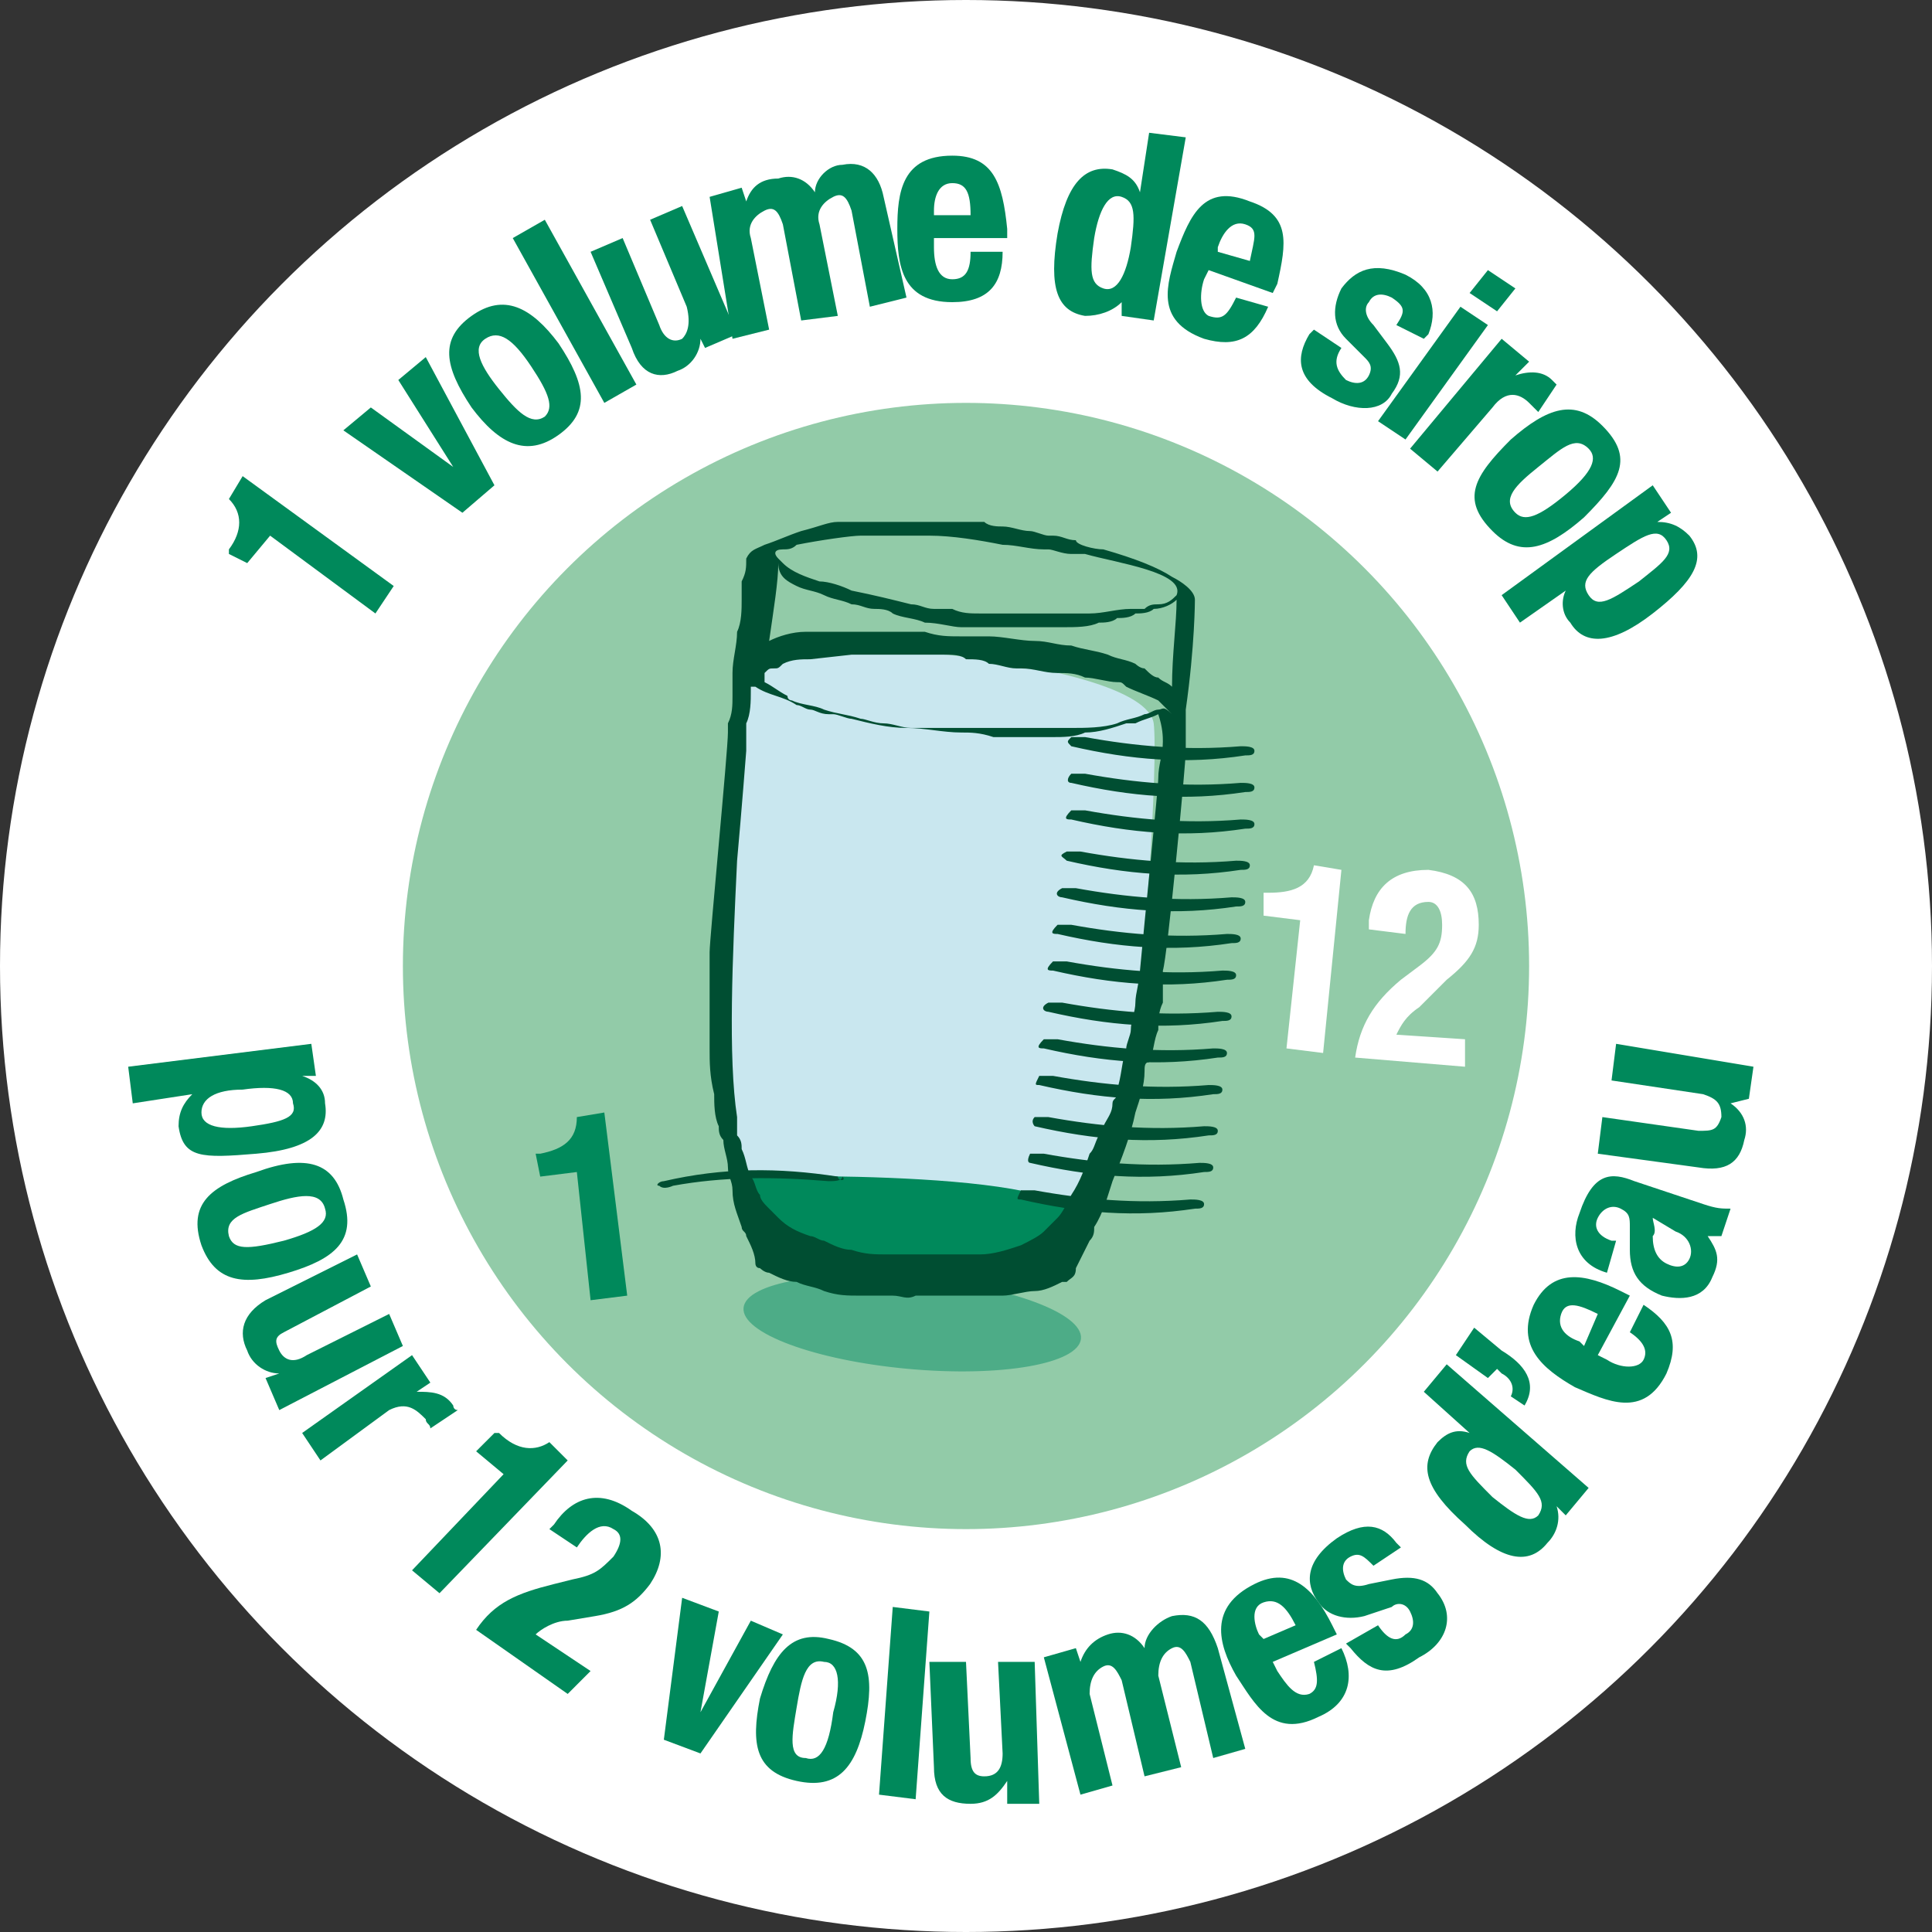 <?xml version="1.0" encoding="utf-8"?>
<!-- Generator: Adobe Illustrator 27.1.1, SVG Export Plug-In . SVG Version: 6.00 Build 0)  -->
<svg version="1.1" id="Textes__x26__Logos" xmlns="http://www.w3.org/2000/svg" xmlns:xlink="http://www.w3.org/1999/xlink" x="0px"
	 y="0px" viewBox="0 0 42.2 42.2" style="enable-background:new 0 0 42.2 42.2;" xml:space="preserve">
<rect x="0" y="0" width="42.2" height="42.2" fill="#333333" stroke="none"/>
<style type="text/css">
	.st0{fill:#FFFFFF;}
	.st1{fill:#92CBA8;}
	.st2{fill-rule:evenodd;clip-rule:evenodd;fill:#4DAC87;}
	.st3{fill-rule:evenodd;clip-rule:evenodd;fill:#C9E7EF;}
	.st4{fill-rule:evenodd;clip-rule:evenodd;fill:#00895B;}
	.st5{fill:#004E32;}
	.st6{fill:#00895B;}
</style>
<circle class="st0" cx="21.1" cy="21.1" r="21.1"/>
<circle class="st1" cx="21.1" cy="21.1" r="12.3"/>
<ellipse transform="matrix(9.093461e-02 -0.996 0.996 9.093461e-02 -10.668 46.096)" class="st2" cx="19.9" cy="28.9" rx="1" ry="3.7"/>
<g>
	<path class="st3" d="M16.2,14.8c0.1-0.3,0.1-0.9,3.5-0.6s5.4,0.9,5.5,1.6c0.1,0.8-0.2,5.7-0.5,7.1c-0.3,1.4-1.1,4-1.9,4.7
		c-0.8,0.7-6.1-0.4-6.2-0.6C16.6,26.8,15,23.7,16.2,14.8z"/>
	<path class="st4" d="M18.4,27.9c0,0,4.3,0.3,5.1-1.1c0.6-1.3-7.2-1.1-7.2-1.1S16.5,27.7,18.4,27.9z"/>
	<path class="st5" d="M26.1,13.1c0-0.2-0.3-0.4-0.5-0.5c-0.3-0.2-0.8-0.4-1.5-0.6c-0.2,0-0.6-0.1-0.6-0.2c-0.2,0-0.3-0.1-0.5-0.1
		c0,0-0.1,0-0.1,0c-0.1,0-0.3-0.1-0.4-0.1c-0.2,0-0.4-0.1-0.6-0.1c-0.1,0-0.3,0-0.4-0.1c-0.2,0-0.3,0-0.5,0c-0.2,0-0.4,0-0.6,0
		c-0.3,0-0.6,0-0.8,0c-0.3,0-0.6,0-0.9,0c-0.1,0-0.3,0-0.4,0c-0.2,0-0.4,0.1-0.8,0.2c-0.3,0.1-0.5,0.2-0.8,0.3
		c-0.2,0.1-0.3,0.1-0.4,0.3c0,0.2,0,0.3-0.1,0.5c0,0.1,0,0.2,0,0.2c0,0.1,0,0.1,0,0.2c0,0.2,0,0.5-0.1,0.7c0,0.3-0.1,0.6-0.1,0.9
		c0,0,0,0,0,0.1c0,0.1,0,0.2,0,0.3c0,0,0,0.1,0,0.1c0,0.2,0,0.4-0.1,0.6c0,0.1,0,0.1,0,0.2c0,0.4-0.4,4.5-0.4,4.8c0,0.1,0,0.2,0,0.3
		c0,0.2,0,0.5,0,0.7c0,0.2,0,0.4,0,0.5c0,0.2,0,0.4,0,0.6c0,0.3,0,0.6,0.1,1c0,0.2,0,0.5,0.1,0.7c0,0.1,0,0.2,0.1,0.3
		c0,0.2,0.1,0.4,0.1,0.6c0,0.2,0.1,0.3,0.1,0.5c0,0.3,0.1,0.5,0.2,0.8c0,0.1,0.1,0.1,0.1,0.2c0.1,0.2,0.2,0.4,0.2,0.6
		c0,0,0,0.1,0.1,0.1c0,0,0.1,0.1,0.2,0.1c0.2,0.1,0.4,0.2,0.6,0.2c0.2,0.1,0.4,0.1,0.6,0.2c0.3,0.1,0.5,0.1,0.8,0.1
		c0.1,0,0.1,0,0.2,0c0.1,0,0.2,0,0.3,0c0.1,0,0.1,0,0.2,0c0.2,0,0.3,0.1,0.5,0c0,0,0.1,0,0.1,0c0.1,0,0.1,0,0.2,0c0.2,0,0.4,0,0.6,0
		c0,0,0.1,0,0.1,0c0.1,0,0.2,0,0.3,0c0.1,0,0.2,0,0.4,0c0.1,0,0.2,0,0.2,0c0.2,0,0.5-0.1,0.7-0.1c0.2,0,0.4-0.1,0.6-0.2
		c0,0,0,0,0.1,0c0.1-0.1,0.2-0.1,0.2-0.3c0.1-0.2,0.2-0.4,0.3-0.6c0.1-0.1,0.1-0.2,0.1-0.3c0.2-0.3,0.3-0.7,0.4-1
		c0.2-0.5,0.4-1,0.5-1.5c0.1-0.3,0.2-0.6,0.2-0.9c0-0.1,0-0.2,0.1-0.2c0.1-0.2,0.1-0.5,0.2-0.7c0-0.2,0-0.4,0.1-0.6
		c0-0.1,0-0.2,0-0.3c0-0.1,0-0.2,0-0.4c0.1-0.3,0.5-4.5,0.5-4.8c0-0.1,0-0.2,0-0.3c0-0.2,0-0.4,0-0.6C26.1,14.1,26.1,13.1,26.1,13.1
		z M25.4,16.2C25.4,16.2,25.4,16.2,25.4,16.2c0,0.3-0.1,0.5-0.1,0.8c0,0.2-0.3,3.1-0.4,4.2c0,0.2-0.1,0.5-0.1,0.7
		c0,0.2-0.1,0.4-0.1,0.6c0,0.1-0.1,0.3-0.1,0.4c-0.1,0.3-0.1,0.6-0.2,0.9c0,0,0,0.1,0,0.1c0,0.1-0.1,0.1-0.1,0.2
		c0,0.2-0.1,0.3-0.2,0.5c0,0.1,0,0.1-0.1,0.2c-0.1,0.2-0.1,0.3-0.2,0.4c0,0,0,0,0,0c-0.1,0.3-0.2,0.6-0.4,0.9
		c-0.1,0.2-0.2,0.4-0.3,0.5c-0.1,0.1-0.2,0.2-0.3,0.3c-0.1,0.1-0.3,0.2-0.5,0.3c-0.3,0.1-0.6,0.2-0.9,0.2c-0.2,0-0.5,0-0.7,0
		c-0.3,0-0.5,0-0.8,0c-0.2,0-0.3,0-0.5,0c-0.3,0-0.5,0-0.8-0.1c-0.2,0-0.4-0.1-0.6-0.2c-0.1,0-0.2-0.1-0.3-0.1
		c-0.3-0.1-0.5-0.2-0.7-0.4c-0.1-0.1-0.2-0.2-0.2-0.2c-0.1-0.1-0.2-0.2-0.2-0.3c-0.1-0.1-0.1-0.3-0.2-0.4c-0.1-0.2-0.1-0.4-0.2-0.6
		c0-0.1,0-0.2-0.1-0.3c0-0.1,0-0.1,0-0.2c0-0.1,0-0.1,0-0.2c-0.2-1.3-0.1-3.5,0-5.6c0.1-1.1,0.2-2.4,0.2-2.4c0-0.1,0-0.3,0-0.4
		c0-0.1,0-0.1,0-0.2c0.1-0.2,0.1-0.5,0.1-0.7c0,0,0,0,0-0.1c0,0,0.1,0,0.1,0c0.3,0.2,0.6,0.2,0.9,0.4c0.1,0,0.2,0.1,0.3,0.1
		c0.1,0,0.2,0.1,0.4,0.1c0,0,0.1,0,0.1,0c0.1,0,0.3,0.1,0.4,0.1c0.4,0.1,0.8,0.2,1.2,0.2c0.4,0,0.8,0.1,1.2,0.1c0.2,0,0.4,0,0.7,0.1
		c0.2,0,0.4,0,0.5,0c0.3,0,0.5,0,0.8,0c0.2,0,0.5,0,0.7-0.1c0.3,0,0.6-0.1,0.9-0.2c0.1,0,0.1,0,0.2,0c0.2-0.1,0.3-0.1,0.5-0.2
		C25.4,15.9,25.4,16.1,25.4,16.2z M25.3,15.5c-0.1,0-0.2,0.1-0.3,0.1c-0.2,0.1-0.4,0.1-0.6,0.2c-0.3,0.1-0.7,0.1-1,0.1
		c-0.2,0-0.4,0-0.6,0c0,0-0.1,0-0.1,0c-0.2,0-0.5,0-0.7,0c-0.2,0-0.3,0-0.5,0c-0.2,0-0.4,0-0.5,0c-0.2,0-0.4,0-0.5,0
		c-0.1,0-0.2,0-0.4,0c-0.1,0-0.2,0-0.2,0c-0.2,0-0.4-0.1-0.6-0.1c-0.2,0-0.4-0.1-0.5-0.1c-0.3-0.1-0.5-0.1-0.8-0.2
		c-0.2-0.1-0.5-0.1-0.7-0.2c0,0-0.1,0-0.1-0.1c-0.2-0.1-0.3-0.2-0.5-0.3c0-0.1,0-0.1,0-0.2c0.1-0.1,0.1-0.1,0.2-0.1
		c0.1,0,0.1,0,0.2-0.1c0.2-0.1,0.4-0.1,0.6-0.1l0.9-0.1c0,0,0.1,0,0.1,0c0.3,0,0.5,0,0.8,0c0.2,0,0.3,0,0.5,0c0,0,0,0,0,0
		c0.2,0,0.4,0,0.6,0c0.2,0,0.4,0,0.5,0.1c0.2,0,0.4,0,0.5,0.1c0.2,0,0.4,0.1,0.6,0.1c0,0,0.1,0,0.1,0c0.3,0,0.5,0.1,0.8,0.1
		c0.2,0,0.4,0,0.6,0.1c0.2,0,0.5,0.1,0.7,0.1c0.1,0,0.1,0,0.2,0.1c0.2,0.1,0.5,0.2,0.7,0.3c0.1,0.1,0.2,0.2,0.3,0.3
		C25.4,15.4,25.4,15.5,25.3,15.5z M17.1,12C17.1,12,17.1,12,17.1,12c0.1,0,0.2,0,0.3-0.1c0.5-0.1,1.2-0.2,1.4-0.2c0.2,0,0.5,0,0.7,0
		c0.3,0,0.5,0,0.8,0c0.5,0,1.1,0.1,1.6,0.2c0.3,0,0.6,0.1,0.9,0.1c0,0,0.1,0,0.1,0c0.1,0,0.3,0.1,0.5,0.1c0.1,0,0.1,0,0.2,0
		c0,0,0.1,0,0.1,0c0.7,0.2,2.2,0.4,2,0.9c-0.1,0.1-0.2,0.2-0.4,0.2c-0.1,0-0.2,0-0.3,0.1c-0.1,0-0.2,0-0.3,0c-0.3,0-0.6,0.1-0.9,0.1
		c0,0,0,0-0.1,0c-0.1,0-0.1,0-0.2,0c-0.2,0-0.3,0-0.5,0c-0.2,0-0.5,0-0.7,0c-0.1,0-0.3,0-0.4,0c-0.1,0-0.3,0-0.4,0c0,0-0.1,0-0.1,0
		c-0.2,0-0.4,0-0.6-0.1c-0.1,0-0.2,0-0.3,0c0,0,0,0-0.1,0c-0.2,0-0.3-0.1-0.5-0.1c-0.4-0.1-0.8-0.2-1.3-0.3
		c-0.2-0.1-0.5-0.2-0.7-0.2c-0.3-0.1-0.6-0.2-0.8-0.4c0,0-0.1-0.1-0.1-0.1C16.9,12.1,16.9,12,17.1,12z M17.4,12.8
		c0.2,0.1,0.4,0.1,0.6,0.2c0.2,0.1,0.4,0.1,0.6,0.2c0.2,0,0.3,0.1,0.5,0.1c0.1,0,0.3,0,0.4,0.1c0.2,0.1,0.5,0.1,0.7,0.2
		c0.3,0,0.6,0.1,0.8,0.1c0.1,0,0.1,0,0.2,0c0.1,0,0.2,0,0.3,0c0.2,0,0.3,0,0.5,0c0.3,0,0.5,0,0.8,0c0.1,0,0.2,0,0.4,0
		c0.3,0,0.6,0,0.8-0.1c0.1,0,0.3,0,0.4-0.1c0.1,0,0.3,0,0.4-0.1c0.1,0,0.3,0,0.4-0.1c0.2,0,0.4-0.1,0.5-0.2c0,0.5-0.1,1.2-0.1,1.9
		c-0.1-0.1-0.2-0.1-0.3-0.2c-0.1,0-0.2-0.1-0.3-0.2c-0.1,0-0.2-0.1-0.2-0.1c-0.2-0.1-0.4-0.1-0.6-0.2c-0.3-0.1-0.5-0.1-0.8-0.2
		c-0.3,0-0.5-0.1-0.8-0.1c-0.3,0-0.7-0.1-1-0.1c-0.1,0-0.1,0-0.2,0c-0.1,0-0.3,0-0.4,0c-0.3,0-0.5,0-0.8-0.1c-0.2,0-0.3,0-0.5,0
		c-0.2,0-0.4,0-0.5,0c-0.2,0-0.4,0-0.6,0l-0.9,0c-0.1,0-0.1,0-0.1,0c-0.3,0-0.6,0.1-0.8,0.2c0.1-0.7,0.2-1.3,0.2-1.7l0,0
		c0,0,0,0,0,0C17,12.6,17.2,12.7,17.4,12.8z"/>
</g>
<g>
	<path class="st6" d="M8.2,13.4l-2.3-1.7l-0.5,0.6L5,12.1L5,12c0.3-0.4,0.3-0.8,0-1.1l0.3-0.5l3.3,2.4L8.2,13.4z"/>
	<path class="st6" d="M8.7,8.3l0.6-0.5l1.5,2.8l-0.7,0.6L7.5,9.4l0.6-0.5l1.8,1.3l0,0L8.7,8.3z"/>
	<path class="st6" d="M10.3,6.9c0.7-0.5,1.3-0.2,1.9,0.6c0.6,0.9,0.7,1.5,0,2c-0.7,0.5-1.3,0.2-1.9-0.6C9.7,8,9.6,7.4,10.3,6.9z
		 M11.9,9.1C12.1,8.9,12,8.6,11.6,8c-0.4-0.6-0.7-0.8-1-0.6c-0.3,0.2-0.1,0.6,0.3,1.1S11.6,9.3,11.9,9.1z"/>
	<path class="st6" d="M11.2,5.2l0.7-0.4l2,3.6l-0.7,0.4L11.2,5.2z"/>
	<path class="st6" d="M15.3,7.4L15.3,7.4c0,0.3-0.2,0.6-0.5,0.7c-0.4,0.2-0.8,0.1-1-0.5l-0.9-2.1l0.7-0.3l0.8,1.9
		c0.1,0.3,0.3,0.4,0.5,0.3C15,7.3,15.1,7.1,15,6.7l-0.8-1.9l0.7-0.3l1.2,2.8l-0.7,0.3L15.3,7.4z"/>
	<path class="st6" d="M15.5,4.3l0.7-0.2l0.1,0.3l0,0c0.1-0.3,0.3-0.5,0.7-0.5c0.3-0.1,0.6,0,0.8,0.3l0,0c0-0.3,0.3-0.6,0.6-0.6
		c0.5-0.1,0.8,0.2,0.9,0.7l0.5,2.2L19,6.7l-0.4-2.1c-0.1-0.3-0.2-0.4-0.4-0.3c-0.2,0.1-0.4,0.3-0.3,0.6l0.4,2L17.5,7l-0.4-2.1
		c-0.1-0.3-0.2-0.4-0.4-0.3c-0.2,0.1-0.4,0.3-0.3,0.6l0.4,2l-0.8,0.2L15.5,4.3z"/>
	<path class="st6" d="M20.4,5.2l0,0.2c0,0.4,0.1,0.7,0.4,0.7c0.3,0,0.4-0.2,0.4-0.6l0.7,0c0,0.7-0.3,1.1-1.1,1.1
		c-1.1,0-1.2-0.8-1.2-1.6c0-0.8,0.1-1.6,1.2-1.6C21.7,3.4,21.9,4,22,5l0,0.2L20.4,5.2z M21.2,4.7c0-0.5-0.1-0.7-0.4-0.7
		c-0.3,0-0.4,0.3-0.4,0.6l0,0.1L21.2,4.7z"/>
	<path class="st6" d="M24.5,6.6L24.5,6.6c-0.2,0.2-0.5,0.3-0.8,0.3c-0.6-0.1-0.8-0.6-0.6-1.8c0.2-1.1,0.6-1.5,1.2-1.4
		c0.3,0.1,0.5,0.2,0.6,0.5l0,0l0.2-1.3L25.9,3l-0.7,4l-0.7-0.1L24.5,6.6z M24.1,6.3c0.3,0.1,0.5-0.3,0.6-0.9c0.1-0.7,0.1-1-0.2-1.1
		c-0.3-0.1-0.5,0.3-0.6,0.9C23.8,5.9,23.8,6.2,24.1,6.3z"/>
	<path class="st6" d="M26.4,5.9l-0.1,0.2c-0.1,0.3-0.1,0.7,0.1,0.8C26.7,7,26.8,6.9,27,6.5l0.7,0.2c-0.3,0.7-0.7,0.9-1.4,0.7
		c-1.1-0.4-0.8-1.2-0.6-1.9c0.3-0.8,0.6-1.5,1.6-1.1c0.9,0.3,0.8,0.9,0.6,1.8l-0.1,0.2L26.4,5.9z M27.3,5.7c0.1-0.5,0.2-0.7-0.1-0.8
		c-0.3-0.1-0.5,0.2-0.6,0.5l0,0.1L27.3,5.7z"/>
	<path class="st6" d="M29.3,7.6L29.3,7.6c-0.2,0.3-0.1,0.5,0.1,0.7c0.2,0.1,0.4,0.1,0.5-0.1c0.1-0.2,0-0.3-0.1-0.4l-0.4-0.4
		c-0.3-0.3-0.3-0.7-0.1-1.1c0.3-0.4,0.7-0.6,1.4-0.3c0.6,0.3,0.7,0.8,0.5,1.3l-0.1,0.1l-0.6-0.3c0.2-0.3,0.2-0.4-0.1-0.6
		c-0.2-0.1-0.4-0.1-0.5,0.1c-0.1,0.1-0.1,0.3,0.1,0.5l0.3,0.4c0.3,0.4,0.4,0.7,0.1,1.1C30.2,9,29.6,9,29.1,8.7
		c-0.8-0.4-0.8-0.9-0.5-1.4l0.1-0.1L29.3,7.6z"/>
	<path class="st6" d="M31.9,6.7l0.6,0.4l-1.8,2.5l-0.6-0.4L31.9,6.7z M32.5,5.9l0.6,0.4l-0.4,0.5l-0.6-0.4L32.5,5.9z"/>
	<path class="st6" d="M32.8,7.4l0.6,0.5l-0.3,0.3l0,0c0.3-0.1,0.6-0.1,0.8,0.1c0,0,0.1,0.1,0.1,0.1L33.6,9c-0.1-0.1-0.1-0.1-0.2-0.2
		c-0.2-0.2-0.5-0.3-0.8,0.1l-1.2,1.4l-0.6-0.5L32.8,7.4z"/>
	<path class="st6" d="M35,9.3c0.7,0.7,0.4,1.2-0.4,2c-0.8,0.7-1.4,0.9-2,0.3c-0.7-0.7-0.4-1.2,0.4-2C33.8,8.9,34.4,8.7,35,9.3z
		 M33.1,11.2c0.2,0.2,0.5,0.1,1.1-0.4c0.6-0.5,0.7-0.8,0.5-1c-0.3-0.3-0.6,0-1.1,0.4C33.1,10.6,32.8,10.9,33.1,11.2z"/>
	<path class="st6" d="M36.1,10.6l0.4,0.6l-0.3,0.2l0,0c0.3,0,0.5,0.1,0.7,0.3c0.4,0.5,0.1,1-0.8,1.7s-1.5,0.7-1.8,0.2
		c-0.2-0.2-0.2-0.5-0.1-0.7l0,0l-1,0.7l-0.4-0.6L36.1,10.6z M34.7,13c0.2,0.3,0.5,0.1,1.1-0.3c0.5-0.4,0.8-0.6,0.6-0.9
		c-0.2-0.3-0.5-0.1-1.1,0.3C34.7,12.5,34.5,12.7,34.7,13z"/>
</g>
<g>
	<path class="st6" d="M6.8,22.8l0.1,0.7l-0.3,0l0,0c0.3,0.1,0.5,0.3,0.5,0.6c0.1,0.6-0.3,1-1.5,1.1S4,25.3,3.9,24.6
		c0-0.3,0.1-0.5,0.3-0.7l0,0l-1.3,0.2l-0.1-0.8L6.8,22.8z M4.4,24.3c0,0.3,0.4,0.4,1.1,0.3c0.7-0.1,1-0.2,0.9-0.5
		c0-0.3-0.4-0.4-1.1-0.3C4.7,23.8,4.4,24,4.4,24.3z"/>
	<path class="st6" d="M7.5,26.2c0.3,0.9-0.2,1.3-1.2,1.6c-1,0.3-1.6,0.2-1.9-0.6c-0.3-0.9,0.2-1.3,1.2-1.6
		C6.7,25.2,7.3,25.4,7.5,26.2z M5,27c0.1,0.3,0.4,0.3,1.2,0.1c0.7-0.2,1-0.4,0.9-0.7c-0.1-0.4-0.6-0.3-1.2-0.1
		C5.3,26.5,4.9,26.6,5,27z"/>
	<path class="st6" d="M6.1,30L6.1,30c-0.3,0-0.6-0.2-0.7-0.5c-0.2-0.4-0.1-0.8,0.4-1.1l2-1l0.3,0.7l-1.9,1C6,29.2,6,29.3,6.1,29.5
		c0.1,0.2,0.3,0.3,0.6,0.1l1.8-0.9l0.3,0.7l-2.7,1.4l-0.3-0.7L6.1,30z"/>
	<path class="st6" d="M9,29.6l0.4,0.6l-0.3,0.2l0,0c0.3,0,0.6,0,0.8,0.3c0,0,0,0.1,0.1,0.1l-0.6,0.4c0-0.1-0.1-0.1-0.1-0.2
		c-0.2-0.2-0.4-0.4-0.8-0.2l-1.5,1.1l-0.4-0.6L9,29.6z"/>
	<path class="st6" d="M9,34.3l2-2.1l-0.6-0.5l0.4-0.4l0.1,0c0.4,0.4,0.8,0.4,1.1,0.2l0.4,0.4l-2.8,2.9L9,34.3z"/>
	<path class="st6" d="M12.4,37l-2-1.4c0.4-0.6,0.9-0.8,1.7-1l0.4-0.1c0.5-0.1,0.6-0.2,0.9-0.5c0.2-0.3,0.2-0.5,0-0.6
		c-0.3-0.2-0.6,0.1-0.8,0.4l-0.6-0.4l0.1-0.1c0.4-0.6,1-0.8,1.7-0.3c0.7,0.4,0.8,1,0.4,1.6c-0.3,0.4-0.6,0.6-1.2,0.7l-0.6,0.1
		c-0.3,0-0.6,0.2-0.7,0.3l1.2,0.8L12.4,37z"/>
	<path class="st6" d="M16.4,35.4l0.7,0.3l-1.8,2.6L14.5,38l0.4-3.1l0.8,0.3l-0.4,2.2l0,0L16.4,35.4z"/>
	<path class="st6" d="M18.1,35.8c0.9,0.2,1,0.8,0.8,1.8c-0.2,1-0.6,1.5-1.5,1.3c-0.9-0.2-1-0.8-0.8-1.8
		C16.9,36.1,17.3,35.6,18.1,35.8z M17.6,38.4c0.3,0.1,0.5-0.2,0.6-1c0.2-0.7,0.1-1.1-0.2-1.1c-0.4-0.1-0.5,0.4-0.6,1
		S17.2,38.4,17.6,38.4z"/>
	<path class="st6" d="M19.5,35.1l0.8,0.1l-0.3,4.1l-0.8-0.1L19.5,35.1z"/>
	<path class="st6" d="M22,38.9L22,38.9c-0.2,0.3-0.4,0.5-0.8,0.5c-0.5,0-0.8-0.2-0.8-0.8l-0.1-2.3l0.8,0l0.1,2.1
		c0,0.3,0.1,0.4,0.3,0.4c0.3,0,0.4-0.2,0.4-0.5l-0.1-2l0.8,0l0.1,3.1l-0.7,0L22,38.9z"/>
	<path class="st6" d="M22.8,36.2l0.7-0.2l0.1,0.3l0,0c0.1-0.3,0.3-0.5,0.6-0.6c0.3-0.1,0.6,0,0.8,0.3l0,0c0-0.3,0.3-0.6,0.6-0.7
		c0.5-0.1,0.8,0.1,1,0.7l0.6,2.2l-0.7,0.2l-0.5-2.1c-0.1-0.2-0.2-0.4-0.4-0.3c-0.2,0.1-0.3,0.3-0.3,0.6l0.5,2L25,38.8l-0.5-2.1
		c-0.1-0.2-0.2-0.4-0.4-0.3c-0.2,0.1-0.3,0.3-0.3,0.6l0.5,2l-0.7,0.2L22.8,36.2z"/>
	<path class="st6" d="M27.8,36.3l0.1,0.2c0.2,0.3,0.4,0.6,0.7,0.5c0.2-0.1,0.2-0.3,0.1-0.7l0.6-0.3c0.3,0.6,0.2,1.2-0.5,1.5
		c-1,0.5-1.4-0.3-1.8-0.9c-0.4-0.7-0.6-1.5,0.4-2c0.8-0.4,1.3,0.1,1.7,0.9l0.1,0.2L27.8,36.3z M28.3,35.5c-0.2-0.4-0.4-0.6-0.7-0.5
		c-0.3,0.1-0.2,0.5-0.1,0.7l0.1,0.1L28.3,35.5z"/>
	<path class="st6" d="M30.1,35.5L30.1,35.5c0.2,0.3,0.4,0.4,0.6,0.2c0.2-0.1,0.2-0.3,0.1-0.5c-0.1-0.2-0.3-0.2-0.4-0.1l-0.6,0.2
		c-0.4,0.1-0.8,0-1-0.3c-0.3-0.4-0.3-0.9,0.4-1.4c0.6-0.4,1-0.3,1.3,0.1l0.1,0.1l-0.6,0.4c-0.2-0.2-0.3-0.3-0.5-0.2
		c-0.2,0.1-0.2,0.3-0.1,0.5c0.1,0.1,0.2,0.2,0.5,0.1l0.5-0.1c0.5-0.1,0.8,0,1,0.3c0.4,0.5,0.2,1.1-0.4,1.4c-0.7,0.5-1.1,0.3-1.5-0.2
		l-0.1-0.1L30.1,35.5z"/>
	<path class="st6" d="M34,32.9L34,32.9c0.1,0.3,0,0.6-0.2,0.8c-0.4,0.5-1,0.4-1.8-0.4c-0.9-0.8-1-1.3-0.6-1.8
		c0.2-0.2,0.4-0.3,0.7-0.2l0,0l-1-0.9l0.5-0.6l3.1,2.7l-0.5,0.6L34,32.9z M33.6,33.1c0.2-0.3,0-0.5-0.5-1c-0.5-0.4-0.8-0.6-1-0.4
		c-0.2,0.3,0,0.5,0.5,1C33.1,33.1,33.4,33.3,33.6,33.1z"/>
	<path class="st6" d="M32.8,29.5c0.5,0.3,0.8,0.7,0.5,1.2l-0.3-0.2c0.1-0.2,0-0.4-0.2-0.5l-0.1-0.1l-0.2,0.2l-0.7-0.5l0.4-0.6
		L32.8,29.5z"/>
	<path class="st6" d="M34.9,29.6l0.2,0.1c0.3,0.2,0.7,0.2,0.8,0c0.1-0.2,0-0.4-0.3-0.6l0.3-0.6c0.6,0.4,0.8,0.8,0.5,1.5
		c-0.5,1-1.3,0.6-2,0.3c-0.7-0.4-1.3-0.9-0.9-1.8c0.4-0.8,1.1-0.7,1.9-0.3l0.2,0.1L34.9,29.6z M34.9,28.7c-0.4-0.2-0.7-0.3-0.8,0
		c-0.1,0.3,0.1,0.5,0.4,0.6l0.1,0.1L34.9,28.7z"/>
	<path class="st6" d="M35.1,27.8L35.1,27.8c-0.7-0.2-0.8-0.8-0.6-1.3c0.3-0.9,0.7-0.9,1.2-0.7l1.5,0.5c0.3,0.1,0.4,0.1,0.6,0.1
		L37.6,27c-0.1,0-0.2,0-0.3,0l0,0c0.2,0.3,0.3,0.5,0.1,0.9c-0.2,0.5-0.7,0.5-1.1,0.4c-0.5-0.2-0.7-0.5-0.7-1l0-0.5
		c0-0.2,0-0.3-0.2-0.4c-0.2-0.1-0.4,0-0.5,0.2c-0.1,0.2,0,0.4,0.3,0.5l0.1,0L35.1,27.8z M36.1,26.6c0,0.1,0.1,0.3,0,0.4
		c0,0.3,0.1,0.5,0.3,0.6c0.2,0.1,0.4,0.1,0.5-0.1c0.1-0.2,0-0.5-0.3-0.6L36.1,26.6z"/>
	<path class="st6" d="M37.8,24.1L37.8,24.1c0.3,0.2,0.4,0.5,0.3,0.8c-0.1,0.5-0.4,0.7-1,0.6l-2.2-0.3l0.1-0.8l2.1,0.3
		c0.3,0,0.4,0,0.5-0.3c0-0.3-0.1-0.4-0.4-0.5l-2-0.3l0.1-0.8l3,0.5l-0.1,0.7L37.8,24.1z"/>
</g>
<g>
	<g>
		<g>
			<path class="st5" d="M23.4,17.9c1.3,0.3,2.5,0.4,3.8,0.2c0.1,0,0.2,0,0.2-0.1c0-0.1-0.2-0.1-0.3-0.1c-1.2,0.1-2.3,0-3.4-0.2
				c-0.1,0-0.3,0-0.3,0C23.2,17.9,23.3,17.9,23.4,17.9L23.4,17.9z"/>
		</g>
	</g>
	<g>
		<g>
			<path class="st5" d="M23.4,17.1c1.3,0.3,2.5,0.4,3.8,0.2c0.1,0,0.2,0,0.2-0.1c0-0.1-0.2-0.1-0.3-0.1c-1.2,0.1-2.3,0-3.4-0.2
				c-0.1,0-0.3,0-0.3,0C23.3,17,23.3,17.1,23.4,17.1L23.4,17.1z"/>
		</g>
	</g>
	<g>
		<g>
			<path class="st5" d="M23.4,16.3c1.3,0.3,2.5,0.4,3.8,0.2c0.1,0,0.2,0,0.2-0.1c0-0.1-0.2-0.1-0.3-0.1c-1.2,0.1-2.3,0-3.4-0.2
				c-0.1,0-0.3,0-0.3,0C23.3,16.2,23.3,16.2,23.4,16.3L23.4,16.3z"/>
		</g>
	</g>
	<g>
		<g>
			<path class="st5" d="M23.3,18.8c1.3,0.3,2.5,0.4,3.8,0.2c0.1,0,0.2,0,0.2-0.1c0-0.1-0.2-0.1-0.3-0.1c-1.2,0.1-2.3,0-3.4-0.2
				c-0.1,0-0.3,0-0.3,0C23.1,18.7,23.2,18.7,23.3,18.8L23.3,18.8z"/>
		</g>
	</g>
	<g>
		<g>
			<path class="st5" d="M23.2,19.6c1.3,0.3,2.5,0.4,3.8,0.2c0.1,0,0.2,0,0.2-0.1c0-0.1-0.2-0.1-0.3-0.1c-1.2,0.1-2.3,0-3.4-0.2
				c-0.1,0-0.3,0-0.3,0C23,19.5,23.1,19.6,23.2,19.6L23.2,19.6z"/>
		</g>
	</g>
	<g>
		<g>
			<path class="st5" d="M23.1,20.4c1.3,0.3,2.5,0.4,3.8,0.2c0.1,0,0.2,0,0.2-0.1c0-0.1-0.2-0.1-0.3-0.1c-1.2,0.1-2.3,0-3.4-0.2
				c-0.1,0-0.3,0-0.3,0C22.9,20.4,23,20.4,23.1,20.4L23.1,20.4z"/>
		</g>
	</g>
	<g>
		<g>
			<path class="st5" d="M23,21.2c1.3,0.3,2.5,0.4,3.8,0.2c0.1,0,0.2,0,0.2-0.1c0-0.1-0.2-0.1-0.3-0.1c-1.2,0.1-2.3,0-3.4-0.2
				c-0.1,0-0.3,0-0.3,0C22.8,21.2,22.9,21.2,23,21.2L23,21.2z"/>
		</g>
	</g>
	<g>
		<g>
			<path class="st5" d="M22.9,22.1c1.3,0.3,2.5,0.4,3.8,0.2c0.1,0,0.2,0,0.2-0.1c0-0.1-0.2-0.1-0.3-0.1c-1.2,0.1-2.3,0-3.4-0.2
				c-0.1,0-0.3,0-0.3,0C22.7,22,22.8,22.1,22.9,22.1L22.9,22.1z"/>
		</g>
	</g>
	<g>
		<g>
			<path class="st5" d="M22.8,22.9c1.3,0.3,2.5,0.4,3.8,0.2c0.1,0,0.2,0,0.2-0.1c0-0.1-0.2-0.1-0.3-0.1c-1.2,0.1-2.3,0-3.4-0.2
				c-0.1,0-0.3,0-0.3,0C22.6,22.9,22.7,22.9,22.8,22.9L22.8,22.9z"/>
		</g>
	</g>
	<g>
		<g>
			<path class="st5" d="M22.7,23.7c1.3,0.3,2.5,0.4,3.8,0.2c0.1,0,0.2,0,0.2-0.1c0-0.1-0.2-0.1-0.3-0.1c-1.2,0.1-2.3,0-3.4-0.2
				c-0.1,0-0.3,0-0.3,0C22.6,23.7,22.6,23.7,22.7,23.7L22.7,23.7z"/>
		</g>
	</g>
	<g>
		<g>
			<path class="st5" d="M22.6,24.6c1.3,0.3,2.5,0.4,3.8,0.2c0.1,0,0.2,0,0.2-0.1c0-0.1-0.2-0.1-0.3-0.1c-1.2,0.1-2.3,0-3.4-0.2
				c-0.1,0-0.3,0-0.3,0C22.5,24.5,22.6,24.6,22.6,24.6L22.6,24.6z"/>
		</g>
	</g>
	<g>
		<g>
			<path class="st5" d="M22.5,25.4c1.3,0.3,2.5,0.4,3.8,0.2c0.1,0,0.2,0,0.2-0.1c0-0.1-0.2-0.1-0.3-0.1c-1.2,0.1-2.3,0-3.4-0.2
				c-0.1,0-0.3,0-0.3,0C22.4,25.4,22.5,25.4,22.5,25.4L22.5,25.4z"/>
		</g>
	</g>
	<g>
		<g>
			<path class="st5" d="M22.3,26.2c1.3,0.3,2.5,0.4,3.8,0.2c0.1,0,0.2,0,0.2-0.1c0-0.1-0.2-0.1-0.3-0.1c-1.2,0.1-2.3,0-3.4-0.2
				c-0.1,0-0.3,0-0.3,0C22.2,26.2,22.2,26.2,22.3,26.2L22.3,26.2z"/>
		</g>
	</g>
	<g>
		<g>
			<path class="st5" d="M18.3,25.7c-1.3-0.2-2.5-0.2-3.8,0.1c-0.1,0-0.2,0.1-0.1,0.1c0.1,0.1,0.3,0,0.3,0c1.1-0.2,2.2-0.2,3.4-0.1
				c0.1,0,0.3,0,0.3-0.1C18.5,25.8,18.3,25.8,18.3,25.7L18.3,25.7z"/>
		</g>
	</g>
</g>
<g>
	<path class="st0" d="M28.1,22.9l0.3-2.8L27.6,20l0-0.5l0.1,0c0.5,0,0.9-0.1,1-0.6l0.6,0.1l-0.4,4L28.1,22.9z"/>
	<path class="st0" d="M32,23.3l-2.4-0.2c0.1-0.7,0.4-1.2,1-1.7l0.4-0.3c0.4-0.3,0.5-0.5,0.5-0.9c0-0.3-0.1-0.5-0.3-0.5
		c-0.4,0-0.5,0.3-0.5,0.7l-0.8-0.1l0-0.2c0.1-0.7,0.5-1.1,1.3-1.1c0.8,0.1,1.1,0.5,1.1,1.2c0,0.5-0.2,0.8-0.7,1.2L31,22
		c-0.3,0.2-0.4,0.4-0.5,0.6l1.5,0.1L32,23.3z"/>
</g>
<g>
	<path class="st6" d="M12.9,28.4l-0.3-2.8l-0.8,0.1l-0.1-0.5l0.1,0c0.5-0.1,0.8-0.3,0.8-0.8l0.6-0.1l0.5,4L12.9,28.4z"/>
</g>
</svg>
